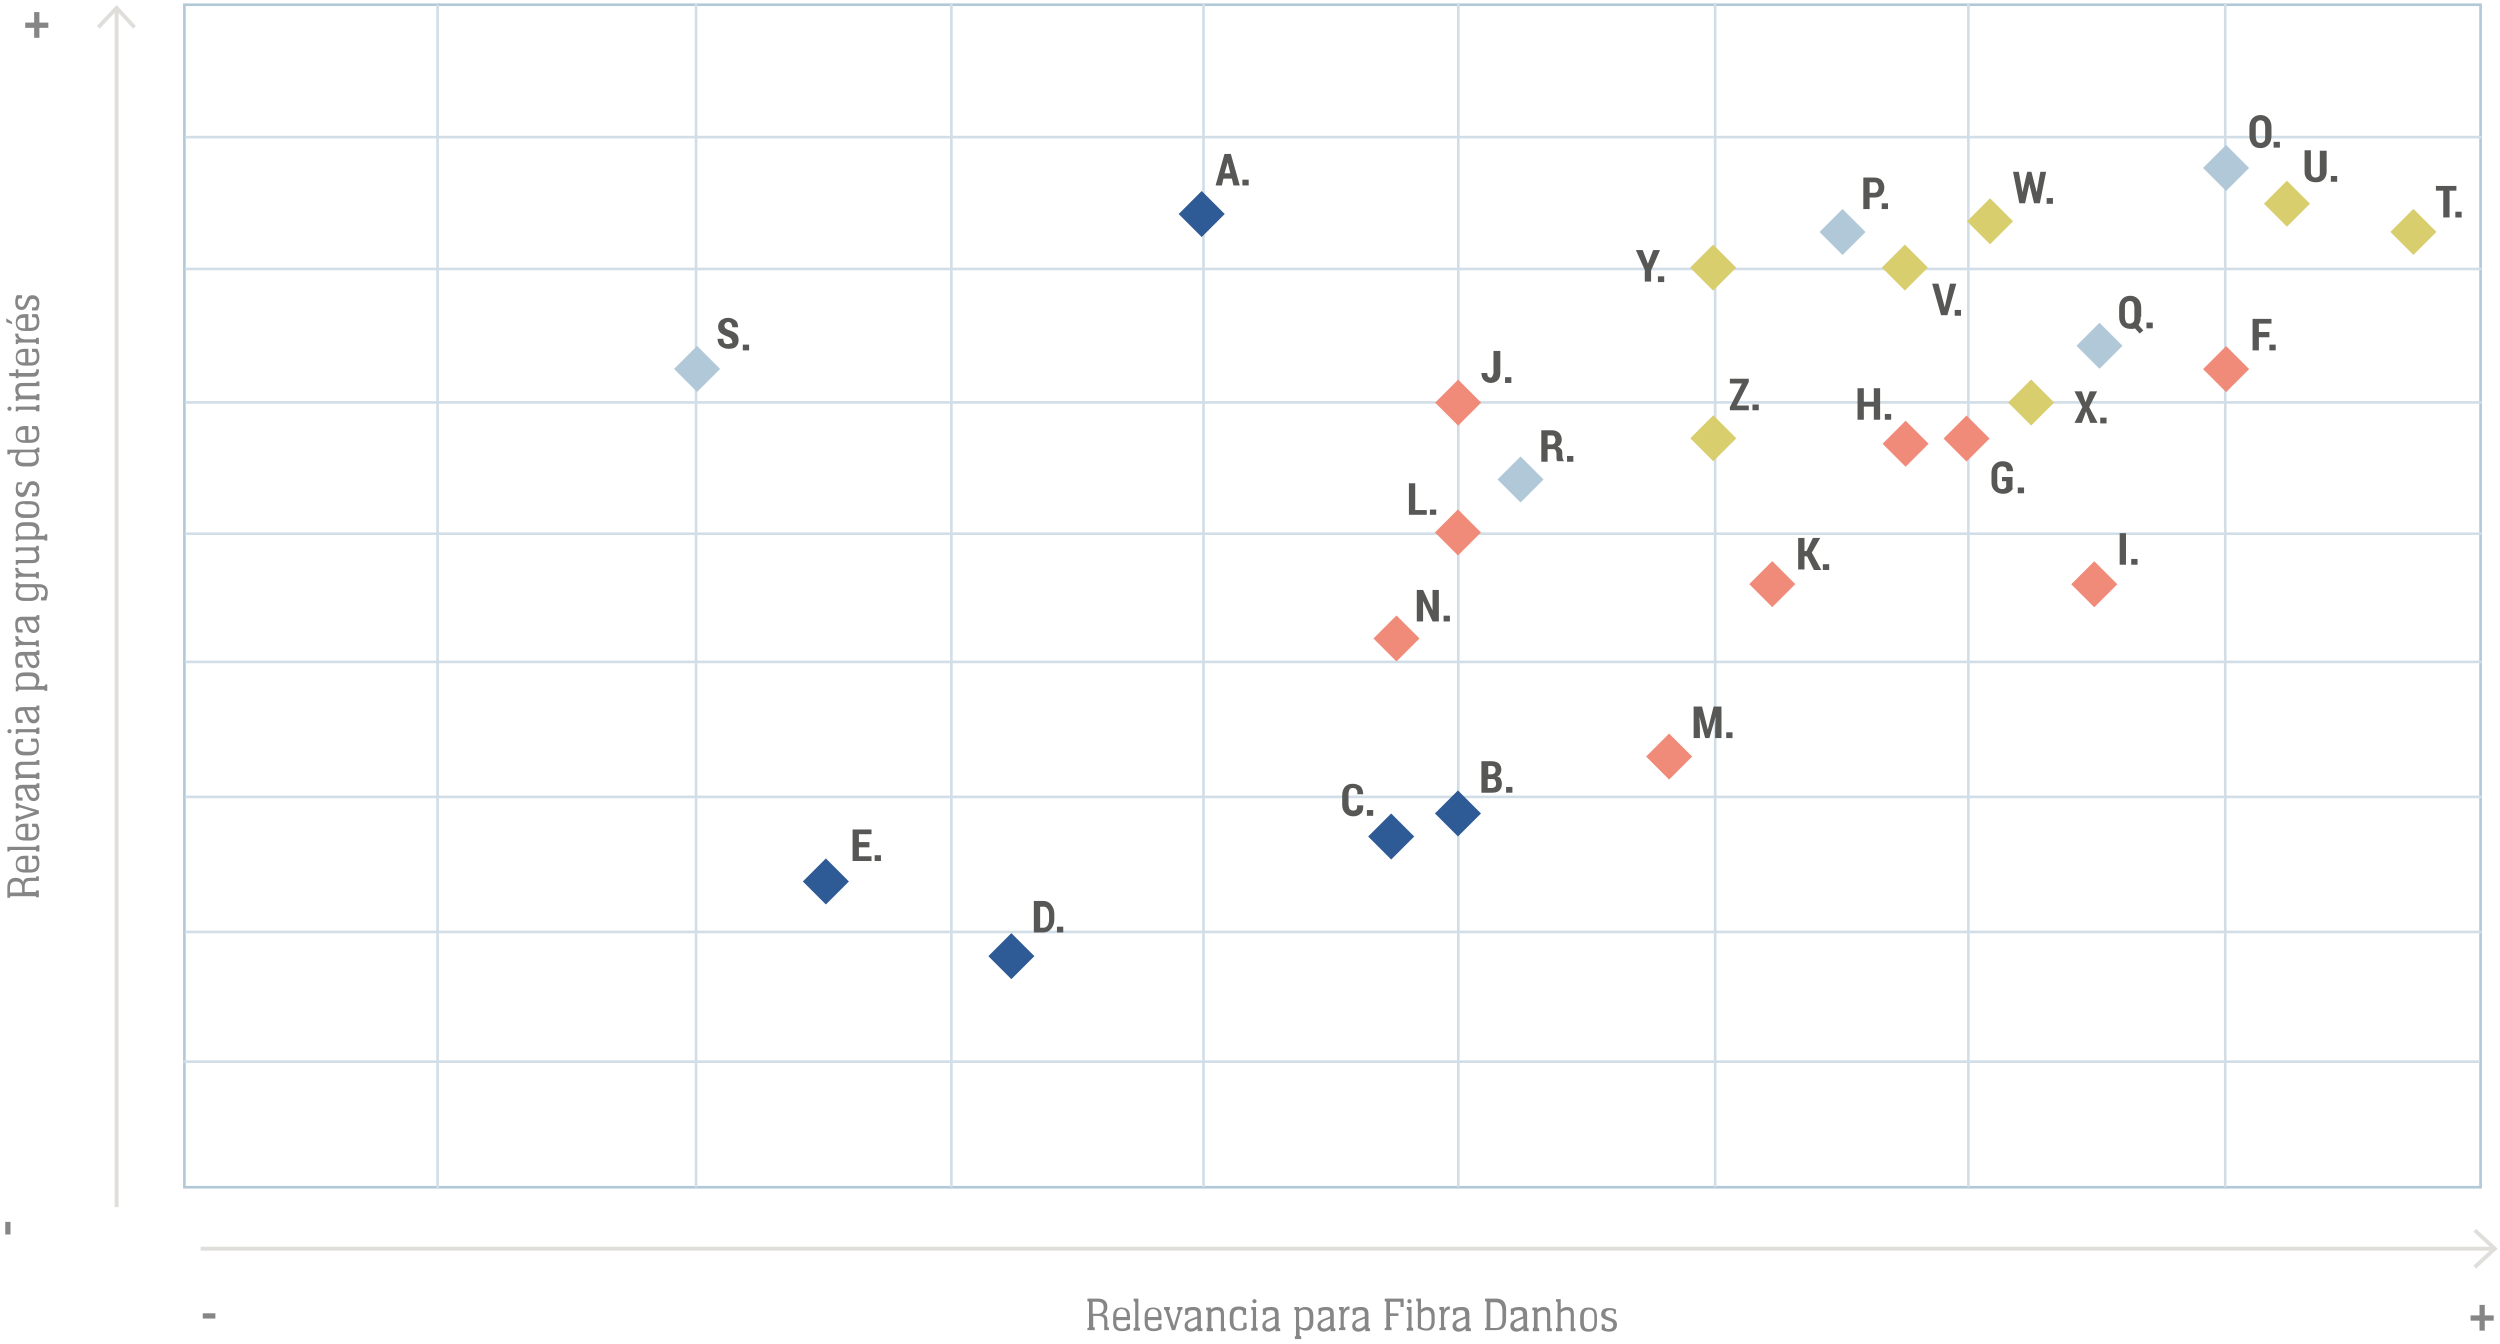 <?xml version="1.0" encoding="utf-8"?>
<!-- Generator: Adobe Illustrator 25.3.1, SVG Export Plug-In . SVG Version: 6.00 Build 0)  -->
<svg version="1.1" id="Capa_1" xmlns="http://www.w3.org/2000/svg" xmlns:xlink="http://www.w3.org/1999/xlink" x="0px" y="0px"
	 viewBox="0 0 475.9 255.8" style="enable-background:new 0 0 475.9 255.8;" xml:space="preserve">
<style type="text/css">
	.st0{fill:none;stroke:#B1C8D8;stroke-width:0.5;}
	.st1{fill:#868686;}
	.st2{fill:none;stroke:#E0DEDA;stroke-width:0.75;}
	.st3{fill:none;stroke:#D1DDE7;stroke-width:0.5;}
	.st4{fill:#2E5A96;}
	.st5{fill:#D8CE6E;}
	.st6{fill:#B1C8D8;}
	.st7{fill:#F08B7A;}
	.st8{fill:#575756;}
</style>
<g>
	<g>
		<defs>
			<rect id="SVGID_1_" x="184" y="0.9" width="288.2" height="225.1"/>
		</defs>
		<clipPath id="SVGID_2_">
			<use xlink:href="#SVGID_1_"  style="overflow:visible;"/>
		</clipPath>
	</g>
	<polygon class="st0" points="35.1,0.9 35.1,226 472.2,226 472.2,0.9 84.4,0.9 	"/>
	<g>
		<path class="st1" d="M6.9,170.9c0-0.3-0.1-0.3-0.4-0.3H2.3c-0.3,0-0.4,0-0.4,0.3H1.4v-2c0-1.1,0.5-1.8,1.6-1.8
			c0.6,0,1.3,0.3,1.4,0.9c0.1-0.7,0.5-0.9,1.3-0.9h0.8c0.4,0,0.4,0,0.4-0.3h0.5v0.9c-0.3,0-0.4,0-1.1,0H5.7c-0.6,0-1,0.2-1,1.1v1
			h1.8c0.3,0,0.4,0,0.4-0.3h0.5v1.3H6.9z M4.2,169.9V169c0-0.8-0.4-1.2-1.2-1.2c-0.8,0-1.1,0.4-1.1,1.3v0.8H4.2z"/>
		<path class="st1" d="M5.3,165.5h0.5c0.8,0,1.2-0.3,1.2-1.1c0-0.6-0.1-0.9-0.5-0.9H6.1v-0.6h1c0.2,0.4,0.4,0.8,0.4,1.5
			c0,1.3-0.7,1.7-1.7,1.7H4.7c-1.2,0-1.7-0.6-1.7-1.6c0-1.1,0.6-1.6,1.7-1.6h0.7V165.5z M4.8,163.5H4.5c-0.7,0-1.2,0.3-1.2,1
			c0,0.7,0.5,1,1.3,1h0.2V163.5z"/>
		<path class="st1" d="M6.9,162.1c0-0.3-0.1-0.3-0.4-0.3H2.2c-0.3,0-0.3,0-0.4,0.3H1.4v-0.9h5.2c0.3,0,0.3,0,0.4-0.3h0.5v1.2H6.9z"
			/>
		<path class="st1" d="M5.3,159.4h0.5c0.8,0,1.2-0.3,1.2-1.1c0-0.6-0.1-0.9-0.5-0.9H6.1v-0.6h1c0.2,0.4,0.4,0.8,0.4,1.5
			c0,1.3-0.7,1.7-1.7,1.7H4.7c-1.2,0-1.7-0.6-1.7-1.6c0-1.1,0.6-1.6,1.7-1.6h0.7V159.4z M4.8,157.4H4.5c-0.7,0-1.2,0.3-1.2,1
			c0,0.7,0.5,1,1.3,1h0.2V157.4z"/>
		<path class="st1" d="M7.4,154.9l-3.7,1.2c-0.2,0.1-0.2,0.1-0.3,0.3H3v-1.1h0.5c0,0.1,0.1,0.2,0.2,0.2c0,0,0.1,0,0.1,0l2.3-0.8
			c0.1,0,0.3-0.1,0.5-0.2c-0.1,0-0.4-0.1-0.5-0.1l-2.3-0.7c0,0-0.1,0-0.1,0c-0.1,0-0.2,0.1-0.2,0.2H3v-1h0.5c0,0.2,0.1,0.2,0.2,0.3
			l3.7,1.1V154.9z"/>
		<path class="st1" d="M3.2,152.3c-0.2-0.4-0.3-0.8-0.3-1.5c0-1,0.4-1.4,1.4-1.4h2.3c0.3,0,0.3,0,0.4-0.3h0.5v0.9H6.9
			c0.3,0.3,0.6,0.8,0.6,1.3c0,0.8-0.5,1.2-1.1,1.2c-0.8,0-1.1-0.6-1.4-1.4l-0.4-1H4.3c-0.6,0-0.9,0.1-0.9,0.8s0.1,0.9,0.4,0.9h0.5
			v0.6H3.2z M5.3,150.6c0.3,0.9,0.6,1.3,1.1,1.3c0.4,0,0.6-0.3,0.6-0.7c0-0.5-0.4-0.9-0.6-1.1H5.1L5.3,150.6z"/>
		<path class="st1" d="M6.9,148.4c0-0.3-0.1-0.3-0.4-0.3H3.8c-0.3,0-0.3,0-0.3,0.3H3v-0.9h0.4c-0.3-0.3-0.5-0.7-0.5-1.2
			c0-1.1,0.6-1.3,1.4-1.3h2.3c0.3,0,0.3,0,0.4-0.3h0.5v0.9c-0.3,0-0.6,0-1,0H4.4c-0.7,0-0.9,0.3-0.9,0.8c0,0.5,0.3,0.9,0.5,1h2.6
			c0.3,0,0.3,0,0.4-0.3h0.5v1.2H6.9z"/>
		<path class="st1" d="M4.4,140.7v0.6H3.8c-0.2,0-0.4,0.3-0.4,0.7c0,0.7,0.3,1.1,1.4,1.1h0.8c1.1,0,1.4-0.4,1.4-1.1
			c0-0.4-0.1-0.8-0.4-0.8H5.9v-0.6h1.1c0.3,0.4,0.4,0.8,0.4,1.4c0,1.4-0.7,1.8-1.9,1.8H4.7c-1,0-1.8-0.3-1.8-1.7
			c0-0.6,0.1-1,0.4-1.4H4.4z"/>
		<path class="st1" d="M2.2,139.2c0,0.2-0.2,0.4-0.4,0.4c-0.2,0-0.4-0.2-0.4-0.4c0-0.2,0.2-0.4,0.4-0.4C2,138.8,2.2,138.9,2.2,139.2
			z M6.9,139.7c0-0.3-0.1-0.3-0.4-0.3H3.8c-0.3,0-0.3,0-0.4,0.3H3v-0.9h3.6c0.3,0,0.3,0,0.4-0.3h0.5v1.2H6.9z"/>
		<path class="st1" d="M3.2,137.4C3,137,2.9,136.6,2.9,136c0-1,0.4-1.4,1.4-1.4h2.3c0.3,0,0.3,0,0.4-0.3h0.5v0.9H6.9
			c0.3,0.3,0.6,0.8,0.6,1.3c0,0.8-0.5,1.2-1.1,1.2c-0.8,0-1.1-0.6-1.4-1.4l-0.4-1H4.3c-0.6,0-0.9,0.1-0.9,0.8s0.1,0.9,0.4,0.9h0.5
			v0.6H3.2z M5.3,135.7c0.3,0.9,0.6,1.3,1.1,1.3c0.4,0,0.6-0.3,0.6-0.7c0-0.5-0.4-0.9-0.6-1.1H5.1L5.3,135.7z"/>
		<path class="st1" d="M8.5,131.6c0-0.3-0.1-0.3-0.4-0.3H3.8c-0.3,0-0.3,0-0.4,0.3H3v-0.9h0.4c-0.3-0.4-0.4-0.8-0.4-1.2
			c0-1.1,0.7-1.5,1.7-1.5h1.1c1,0,1.7,0.4,1.7,1.4c0,0.5-0.2,0.9-0.4,1.2h1.1c0.3,0,0.3,0,0.4-0.3H9v1.2H8.5z M6.5,130.7
			c0.3-0.2,0.4-0.6,0.4-1c0-0.8-0.6-1-1.4-1H4.8c-1.2,0-1.4,0.4-1.4,1c0,0.4,0.1,0.7,0.4,1H6.5z"/>
		<path class="st1" d="M3.2,127c-0.2-0.4-0.3-0.8-0.3-1.5c0-1,0.4-1.4,1.4-1.4h2.3c0.3,0,0.3,0,0.4-0.3h0.5v0.9H6.9
			c0.3,0.3,0.6,0.8,0.6,1.3c0,0.8-0.5,1.2-1.1,1.2c-0.8,0-1.1-0.6-1.4-1.4l-0.4-1H4.3c-0.6,0-0.9,0.1-0.9,0.8s0.1,0.9,0.4,0.9h0.5
			v0.6H3.2z M5.3,125.3c0.3,0.9,0.6,1.3,1.1,1.3c0.4,0,0.6-0.3,0.6-0.7c0-0.5-0.4-0.9-0.6-1.1H5.1L5.3,125.3z"/>
		<path class="st1" d="M6.9,123.1c0-0.3-0.1-0.3-0.4-0.3H3.8c-0.3,0-0.3,0-0.4,0.3H3v-0.9h0.6c-0.3-0.1-0.7-0.4-0.7-0.9
			c0-0.1,0-0.1,0-0.2h0.6c0,0.1,0,0.1,0,0.2c0,0.4,0.4,0.9,1.4,0.9h1.6c0.3,0,0.3,0,0.4-0.3h0.5v1.2H6.9z"/>
		<path class="st1" d="M3.2,120.3c-0.2-0.4-0.3-0.8-0.3-1.5c0-1,0.4-1.4,1.4-1.4h2.3c0.3,0,0.3,0,0.4-0.3h0.5v0.9H6.9
			c0.3,0.3,0.6,0.8,0.6,1.3c0,0.8-0.5,1.2-1.1,1.2c-0.8,0-1.1-0.6-1.4-1.4l-0.4-1H4.3c-0.6,0-0.9,0.1-0.9,0.8s0.1,0.9,0.4,0.9h0.5
			v0.6H3.2z M5.3,118.6c0.3,0.9,0.6,1.3,1.1,1.3c0.4,0,0.6-0.3,0.6-0.7c0-0.5-0.4-0.9-0.6-1.1H5.1L5.3,118.6z"/>
		<path class="st1" d="M3,110.9h0.5c0,0.3,0.1,0.3,0.3,0.3h3.6c1,0,1.7,0.4,1.7,1.6c0,0.6-0.2,1.1-0.3,1.5H7.8v-0.6h0.3
			c0.3,0,0.5-0.4,0.5-0.9c0-0.7-0.4-1-1.1-1H7c0.2,0.4,0.4,0.8,0.4,1.1c0,1.1-0.6,1.5-1.7,1.5h-1c-1.1,0-1.7-0.4-1.7-1.4
			c0-0.6,0.3-1,0.5-1.2H3V110.9z M3.5,112.9c0,0.8,0.6,0.9,1.4,0.9h0.8c0.9,0,1.2-0.4,1.2-1c0-0.4-0.1-0.7-0.4-1H4
			C3.7,112,3.5,112.4,3.5,112.9z"/>
		<path class="st1" d="M6.9,110.1c0-0.3-0.1-0.3-0.4-0.3H3.8c-0.3,0-0.3,0-0.4,0.3H3v-0.9h0.6c-0.3-0.1-0.7-0.4-0.7-0.9
			c0-0.1,0-0.1,0-0.2h0.6c0,0.1,0,0.1,0,0.2c0,0.4,0.4,0.9,1.4,0.9h1.6c0.3,0,0.3,0,0.4-0.3h0.5v1.2H6.9z"/>
		<path class="st1" d="M7.4,104.8H7c0.3,0.3,0.5,0.7,0.5,1.2c0,0.9-0.5,1.2-1.4,1.2H3.8c-0.3,0-0.3,0-0.4,0.3H3v-0.9
			c0.3,0,0.6,0,1,0H6c0.7,0,0.9-0.2,0.9-0.7c0-0.5-0.3-0.9-0.5-1.1H3.8c-0.3,0-0.3,0-0.4,0.3H3v-0.9h3.6c0.3,0,0.3,0,0.3-0.3h0.5
			V104.8z"/>
		<path class="st1" d="M8.5,103c0-0.3-0.1-0.3-0.4-0.3H3.8c-0.3,0-0.3,0-0.4,0.3H3v-0.9h0.4c-0.3-0.4-0.4-0.8-0.4-1.2
			c0-1.1,0.7-1.5,1.7-1.5h1.1c1,0,1.7,0.4,1.7,1.4c0,0.5-0.2,0.9-0.4,1.2h1.1c0.3,0,0.3,0,0.4-0.3H9v1.2H8.5z M6.5,102.1
			c0.3-0.2,0.4-0.6,0.4-1c0-0.8-0.6-1-1.4-1H4.8c-1.2,0-1.4,0.4-1.4,1c0,0.4,0.1,0.7,0.4,1H6.5z"/>
		<path class="st1" d="M4.7,98.6c-1,0-1.8-0.3-1.8-1.6c0-1.3,0.7-1.6,1.9-1.6h0.8c1.1,0,1.9,0.3,1.9,1.6c0,1.3-0.7,1.6-1.9,1.6H4.7z
			 M4.7,95.9c-0.9,0-1.3,0.3-1.3,1c0,0.6,0.3,1,1.4,1h0.9C6.7,98,7,97.6,7,97c0-0.7-0.4-1-1.4-1H4.7z"/>
		<path class="st1" d="M4.2,91.6v0.6H3.7c-0.2,0-0.3,0.3-0.3,0.7c0,0.6,0.3,0.9,0.7,0.9c0.4,0,0.5-0.2,0.8-1
			c0.3-0.9,0.6-1.2,1.3-1.2c0.8,0,1.3,0.5,1.3,1.5c0,0.5-0.1,1-0.4,1.4h-1v-0.6h0.5c0.3,0,0.4-0.4,0.4-0.7c0-0.6-0.3-0.9-0.8-0.9
			c-0.4,0-0.6,0.2-0.8,0.9c-0.3,0.9-0.5,1.4-1.2,1.4c-0.8,0-1.2-0.5-1.2-1.5c0-0.5,0.1-1,0.3-1.3H4.2z"/>
		<path class="st1" d="M6.6,85.5c0.3,0,0.3,0,0.4-0.3h0.5v0.9H7c0.3,0.4,0.4,0.8,0.4,1.2c0,1.1-0.7,1.5-1.7,1.5H4.6
			c-1.1,0-1.7-0.4-1.7-1.4c0-0.6,0.2-1,0.4-1.2H2.2c-0.3,0-0.3,0-0.3,0.3H1.4v-0.9H6.6z M3.4,87.2c0,0.8,0.6,0.9,1.4,0.9h0.7
			c1.2,0,1.4-0.4,1.4-1c0-0.4-0.1-0.7-0.4-1H3.9C3.6,86.4,3.4,86.8,3.4,87.2z"/>
		<path class="st1" d="M5.3,83.7h0.5c0.8,0,1.2-0.3,1.2-1.1c0-0.6-0.1-0.9-0.5-0.9H6.1v-0.6h1c0.2,0.4,0.4,0.8,0.4,1.5
			c0,1.3-0.7,1.7-1.7,1.7H4.7c-1.2,0-1.7-0.6-1.7-1.6c0-1.1,0.6-1.6,1.7-1.6h0.7V83.7z M4.8,81.8H4.5c-0.7,0-1.2,0.3-1.2,1
			c0,0.7,0.5,1,1.3,1h0.2V81.8z"/>
		<path class="st1" d="M2.2,77.8c0,0.2-0.2,0.4-0.4,0.4c-0.2,0-0.4-0.2-0.4-0.4c0-0.2,0.2-0.4,0.4-0.4C2,77.4,2.2,77.5,2.2,77.8z
			 M6.9,78.3c0-0.3-0.1-0.3-0.4-0.3H3.8c-0.3,0-0.3,0-0.4,0.3H3v-0.9h3.6c0.3,0,0.3,0,0.4-0.3h0.5v1.2H6.9z"/>
		<path class="st1" d="M6.9,76.3c0-0.3-0.1-0.3-0.4-0.3H3.8c-0.3,0-0.3,0-0.3,0.3H3v-0.9h0.4c-0.3-0.3-0.5-0.7-0.5-1.2
			c0-1.1,0.6-1.3,1.4-1.3h2.3c0.3,0,0.3,0,0.4-0.3h0.5v0.9c-0.3,0-0.6,0-1,0H4.4c-0.7,0-0.9,0.3-0.9,0.8c0,0.5,0.3,0.9,0.5,1h2.6
			c0.3,0,0.3,0,0.4-0.3h0.5v1.2H6.9z"/>
		<path class="st1" d="M3,71v-0.7h0.5V71h2.8c0.4,0,0.6-0.2,0.6-0.6v-0.1h0.5c0,0.1,0,0.3,0,0.3c0,0.7-0.4,1.1-1,1.1H3.5V72H3v-0.4
			H1.8L1.7,71H3z"/>
		<path class="st1" d="M5.3,69h0.5C6.6,69,7,68.7,7,67.9C7,67.3,6.9,67,6.5,67H6.1v-0.6h1c0.2,0.4,0.4,0.8,0.4,1.5
			c0,1.3-0.7,1.7-1.7,1.7H4.7c-1.2,0-1.7-0.6-1.7-1.6c0-1.1,0.6-1.6,1.7-1.6h0.7V69z M4.8,67H4.5c-0.7,0-1.2,0.3-1.2,1
			c0,0.7,0.5,1,1.3,1h0.2V67z"/>
		<path class="st1" d="M6.9,65.5c0-0.3-0.1-0.3-0.4-0.3H3.8c-0.3,0-0.3,0-0.4,0.3H3v-0.9h0.6c-0.3-0.1-0.7-0.4-0.7-0.9
			c0-0.1,0-0.1,0-0.2h0.6c0,0.1,0,0.1,0,0.2c0,0.4,0.4,0.9,1.4,0.9h1.6c0.3,0,0.3,0,0.4-0.3h0.5v1.2H6.9z"/>
		<path class="st1" d="M2.3,61.3v0.4l-1.1-0.4v-0.7L2.3,61.3z M5.3,62.4h0.5c0.8,0,1.2-0.3,1.2-1.1c0-0.6-0.1-0.9-0.5-0.9H6.1v-0.6
			h1c0.2,0.4,0.4,0.8,0.4,1.5c0,1.3-0.7,1.7-1.7,1.7H4.7c-1.2,0-1.7-0.6-1.7-1.6c0-1.1,0.6-1.6,1.7-1.6h0.7V62.4z M4.8,60.5H4.5
			c-0.7,0-1.2,0.3-1.2,1c0,0.7,0.5,1,1.3,1h0.2V60.5z"/>
		<path class="st1" d="M4.2,56.2v0.6H3.7c-0.2,0-0.3,0.3-0.3,0.7c0,0.6,0.3,0.9,0.7,0.9c0.4,0,0.5-0.2,0.8-1
			c0.3-0.9,0.6-1.2,1.3-1.2c0.8,0,1.3,0.5,1.3,1.5c0,0.5-0.1,1-0.4,1.4h-1v-0.6h0.5c0.3,0,0.4-0.4,0.4-0.7c0-0.6-0.3-0.9-0.8-0.9
			c-0.4,0-0.6,0.2-0.8,0.9C5.1,58.5,4.8,59,4.1,59c-0.8,0-1.2-0.5-1.2-1.5c0-0.5,0.1-1,0.3-1.3H4.2z"/>
	</g>
	<g>
		<path class="st1" d="M207,252.8c0.3,0,0.3-0.1,0.3-0.4v-4.3c0-0.3,0-0.4-0.3-0.4v-0.5h2c1.1,0,1.8,0.5,1.8,1.6
			c0,0.6-0.3,1.3-0.9,1.4c0.7,0.1,0.9,0.5,0.9,1.3v0.8c0,0.4,0,0.4,0.3,0.4v0.5h-0.9c0-0.3,0-0.4,0-1.1v-0.6c0-0.6-0.2-1-1.1-1h-1
			v1.8c0,0.3,0,0.4,0.3,0.4v0.5H207V252.8z M208,250.1h0.9c0.8,0,1.2-0.4,1.2-1.2c0-0.8-0.4-1.1-1.3-1.1H208V250.1z"/>
		<path class="st1" d="M212.5,251.2v0.5c0,0.8,0.3,1.2,1.1,1.2c0.6,0,0.9-0.1,0.9-0.5V252h0.6v1c-0.4,0.2-0.8,0.4-1.5,0.4
			c-1.3,0-1.7-0.7-1.7-1.7v-1.1c0-1.2,0.6-1.7,1.6-1.7c1.1,0,1.6,0.6,1.6,1.7v0.7H212.5z M214.5,250.7v-0.3c0-0.7-0.3-1.2-1-1.2
			c-0.7,0-1,0.5-1,1.3v0.2H214.5z"/>
		<path class="st1" d="M215.8,252.8c0.3,0,0.3-0.1,0.3-0.4v-4.3c0-0.3,0-0.3-0.3-0.4v-0.5h0.9v5.2c0,0.3,0,0.3,0.3,0.4v0.5h-1.2
			V252.8z"/>
		<path class="st1" d="M218.5,251.2v0.5c0,0.8,0.3,1.2,1.1,1.2c0.6,0,0.9-0.1,0.9-0.5V252h0.6v1c-0.4,0.2-0.8,0.4-1.5,0.4
			c-1.3,0-1.7-0.7-1.7-1.7v-1.1c0-1.2,0.6-1.7,1.6-1.7c1.1,0,1.6,0.6,1.6,1.7v0.7H218.5z M220.5,250.7v-0.3c0-0.7-0.3-1.2-1-1.2
			c-0.7,0-1,0.5-1,1.3v0.2H220.5z"/>
		<path class="st1" d="M223.1,253.3l-1.2-3.7c-0.1-0.2-0.1-0.2-0.3-0.3v-0.5h1.1v0.5c-0.1,0-0.2,0.1-0.2,0.2c0,0,0,0.1,0,0.1
			l0.8,2.3c0,0.1,0.1,0.3,0.2,0.5c0-0.1,0.1-0.4,0.1-0.5l0.7-2.3c0,0,0-0.1,0-0.1c0-0.1-0.1-0.2-0.2-0.2v-0.5h1v0.5
			c-0.2,0-0.2,0.1-0.3,0.2l-1.1,3.7H223.1z"/>
		<path class="st1" d="M225.7,249.1c0.4-0.2,0.8-0.3,1.5-0.3c1,0,1.4,0.4,1.4,1.4v2.3c0,0.3,0,0.3,0.3,0.4v0.5h-0.9v-0.5
			c-0.3,0.3-0.8,0.6-1.3,0.6c-0.8,0-1.2-0.5-1.2-1.1c0-0.8,0.6-1.1,1.4-1.4l1-0.4v-0.3c0-0.6-0.1-0.9-0.8-0.9
			c-0.6,0-0.9,0.1-0.9,0.4v0.5h-0.6V249.1z M227.4,251.2c-0.9,0.3-1.3,0.6-1.3,1.1c0,0.4,0.3,0.6,0.7,0.6c0.5,0,0.9-0.4,1.1-0.6V251
			L227.4,251.2z"/>
		<path class="st1" d="M229.6,252.8c0.3,0,0.3-0.1,0.3-0.4v-2.7c0-0.3,0-0.3-0.3-0.3v-0.5h0.9v0.4c0.3-0.3,0.7-0.5,1.2-0.5
			c1.1,0,1.3,0.6,1.3,1.4v2.3c0,0.3,0,0.3,0.3,0.4v0.5h-0.9c0-0.3,0-0.6,0-1v-2.1c0-0.7-0.3-0.9-0.8-0.9c-0.5,0-0.9,0.3-1,0.5v2.6
			c0,0.3,0,0.3,0.3,0.4v0.5h-1.2V252.8z"/>
		<path class="st1" d="M237.2,250.3h-0.6v-0.6c0-0.2-0.3-0.4-0.7-0.4c-0.7,0-1.1,0.3-1.1,1.4v0.8c0,1.1,0.4,1.4,1.1,1.4
			c0.4,0,0.8-0.1,0.8-0.4v-0.7h0.6v1.1c-0.4,0.3-0.8,0.4-1.4,0.4c-1.4,0-1.8-0.7-1.8-1.9v-0.9c0-1,0.3-1.8,1.7-1.8
			c0.6,0,1,0.1,1.4,0.4V250.3z"/>
		<path class="st1" d="M238.2,252.8c0.3,0,0.3-0.1,0.3-0.4v-2.7c0-0.3,0-0.3-0.3-0.4v-0.5h0.9v3.6c0,0.3,0,0.3,0.3,0.4v0.5h-1.2
			V252.8z M238.8,248.1c-0.2,0-0.4-0.2-0.4-0.4c0-0.2,0.2-0.4,0.4-0.4s0.4,0.2,0.4,0.4C239.2,247.9,239,248.1,238.8,248.1z"/>
		<path class="st1" d="M240.5,249.1c0.4-0.2,0.8-0.3,1.5-0.3c1,0,1.4,0.4,1.4,1.4v2.3c0,0.3,0,0.3,0.3,0.4v0.5h-0.9v-0.5
			c-0.3,0.3-0.8,0.6-1.3,0.6c-0.8,0-1.2-0.5-1.2-1.1c0-0.8,0.6-1.1,1.4-1.4l1-0.4v-0.3c0-0.6-0.1-0.9-0.8-0.9
			c-0.6,0-0.9,0.1-0.9,0.4v0.5h-0.6V249.1z M242.2,251.2c-0.9,0.3-1.3,0.6-1.3,1.1c0,0.4,0.3,0.6,0.7,0.6c0.5,0,0.9-0.4,1.1-0.6V251
			L242.2,251.2z"/>
		<path class="st1" d="M246.4,254.4c0.3,0,0.3-0.1,0.3-0.4v-4.3c0-0.3,0-0.3-0.3-0.4v-0.5h0.9v0.4c0.4-0.3,0.8-0.4,1.2-0.4
			c1.1,0,1.5,0.7,1.5,1.7v1.1c0,1-0.4,1.7-1.4,1.7c-0.5,0-0.9-0.2-1.2-0.4v1.1c0,0.3,0,0.3,0.3,0.4v0.5h-1.2V254.4z M247.3,252.4
			c0.2,0.3,0.6,0.4,1,0.4c0.8,0,1-0.6,1-1.4v-0.7c0-1.2-0.4-1.4-1-1.4c-0.4,0-0.7,0.1-1,0.4V252.4z"/>
		<path class="st1" d="M251,249.1c0.4-0.2,0.8-0.3,1.5-0.3c1,0,1.4,0.4,1.4,1.4v2.3c0,0.3,0,0.3,0.3,0.4v0.5h-0.9v-0.5
			c-0.3,0.3-0.8,0.6-1.3,0.6c-0.8,0-1.2-0.5-1.2-1.1c0-0.8,0.6-1.1,1.4-1.4l1-0.4v-0.3c0-0.6-0.1-0.9-0.8-0.9
			c-0.6,0-0.9,0.1-0.9,0.4v0.5H251V249.1z M252.7,251.2c-0.9,0.3-1.3,0.6-1.3,1.1c0,0.4,0.3,0.6,0.7,0.6c0.5,0,0.9-0.4,1.1-0.6V251
			L252.7,251.2z"/>
		<path class="st1" d="M254.9,252.8c0.3,0,0.3-0.1,0.3-0.4v-2.7c0-0.3,0-0.3-0.3-0.4v-0.5h0.9v0.6c0.1-0.3,0.4-0.7,0.9-0.7
			c0.1,0,0.1,0,0.2,0v0.6c-0.1,0-0.1,0-0.2,0c-0.4,0-0.9,0.4-0.9,1.4v1.6c0,0.3,0,0.3,0.3,0.4v0.5h-1.2V252.8z"/>
		<path class="st1" d="M257.6,249.1c0.4-0.2,0.8-0.3,1.5-0.3c1,0,1.4,0.4,1.4,1.4v2.3c0,0.3,0,0.3,0.3,0.4v0.5h-0.9v-0.5
			c-0.3,0.3-0.8,0.6-1.3,0.6c-0.8,0-1.2-0.5-1.2-1.1c0-0.8,0.6-1.1,1.4-1.4l1-0.4v-0.3c0-0.6-0.1-0.9-0.8-0.9
			c-0.6,0-0.9,0.1-0.9,0.4v0.5h-0.6V249.1z M259.3,251.2c-0.9,0.3-1.3,0.6-1.3,1.1c0,0.4,0.3,0.6,0.7,0.6c0.5,0,0.9-0.4,1.1-0.6V251
			L259.3,251.2z"/>
		<path class="st1" d="M263.6,252.8c0.3,0,0.3-0.1,0.3-0.4v-4.3c0-0.3,0-0.4-0.3-0.4v-0.5h3.6v1.6h-0.6v-0.7c0-0.3,0-0.3-0.4-0.3
			h-1.6v2.2h1.6v0.5h-1.6v1.9c0,0.3,0,0.3,0.3,0.3v0.5h-1.3V252.8z"/>
		<path class="st1" d="M267.8,252.8c0.3,0,0.3-0.1,0.3-0.4v-2.7c0-0.3,0-0.3-0.3-0.4v-0.5h0.9v3.6c0,0.3,0,0.3,0.3,0.4v0.5h-1.2
			V252.8z M268.3,248.1c-0.2,0-0.4-0.2-0.4-0.4c0-0.2,0.2-0.4,0.4-0.4s0.4,0.2,0.4,0.4C268.7,247.9,268.6,248.1,268.3,248.1z"/>
		<path class="st1" d="M270.5,249.3c0.2-0.2,0.6-0.5,1.2-0.5c1,0,1.4,0.7,1.4,1.6v1.2c0,0.9-0.4,1.7-1.5,1.7c-0.7,0-1.2-0.2-1.7-0.5
			v-4.8c0-0.3,0-0.3-0.3-0.3v-0.5h0.9V249.3z M271.5,252.9c0.6,0,1-0.4,1-1.4v-0.8c0-0.8-0.3-1.3-0.9-1.3c-0.4,0-0.8,0.3-1.1,0.5
			v2.7C270.8,252.8,271.2,252.9,271.5,252.9z"/>
		<path class="st1" d="M274,252.8c0.3,0,0.3-0.1,0.3-0.4v-2.7c0-0.3,0-0.3-0.3-0.4v-0.5h0.9v0.6c0.1-0.3,0.4-0.7,0.9-0.7
			c0.1,0,0.1,0,0.2,0v0.6c-0.1,0-0.1,0-0.2,0c-0.4,0-0.9,0.4-0.9,1.4v1.6c0,0.3,0,0.3,0.3,0.4v0.5H274V252.8z"/>
		<path class="st1" d="M276.8,249.1c0.4-0.2,0.8-0.3,1.5-0.3c1,0,1.4,0.4,1.4,1.4v2.3c0,0.3,0,0.3,0.3,0.4v0.5H279v-0.5
			c-0.3,0.3-0.8,0.6-1.3,0.6c-0.8,0-1.2-0.5-1.2-1.1c0-0.8,0.6-1.1,1.4-1.4l1-0.4v-0.3c0-0.6-0.1-0.9-0.8-0.9
			c-0.6,0-0.9,0.1-0.9,0.4v0.5h-0.6V249.1z M278.5,251.2c-0.9,0.3-1.3,0.6-1.3,1.1c0,0.4,0.3,0.6,0.7,0.6c0.5,0,0.9-0.4,1.1-0.6V251
			L278.5,251.2z"/>
		<path class="st1" d="M282.7,252.8c0.3,0,0.3-0.1,0.3-0.4v-4.3c0-0.3,0-0.4-0.3-0.4v-0.5h2.1c1.2,0,1.9,0.6,1.9,2.1v1.8
			c0,1.4-0.6,2.1-1.9,2.1h-2.1V252.8z M284.7,252.8c1,0,1.3-0.6,1.3-1.6v-1.7c0-1-0.4-1.6-1.3-1.6h-1v4.9H284.7z"/>
		<path class="st1" d="M287.8,249.1c0.4-0.2,0.8-0.3,1.5-0.3c1,0,1.4,0.4,1.4,1.4v2.3c0,0.3,0,0.3,0.3,0.4v0.5H290v-0.5
			c-0.3,0.3-0.8,0.6-1.3,0.6c-0.8,0-1.2-0.5-1.2-1.1c0-0.8,0.6-1.1,1.4-1.4l1-0.4v-0.3c0-0.6-0.1-0.9-0.8-0.9
			c-0.6,0-0.9,0.1-0.9,0.4v0.5h-0.6V249.1z M289.5,251.2c-0.9,0.3-1.3,0.6-1.3,1.1c0,0.4,0.3,0.6,0.7,0.6c0.5,0,0.9-0.4,1.1-0.6V251
			L289.5,251.2z"/>
		<path class="st1" d="M291.7,252.8c0.3,0,0.3-0.1,0.3-0.4v-2.7c0-0.3,0-0.3-0.3-0.3v-0.5h0.9v0.4c0.3-0.3,0.7-0.5,1.2-0.5
			c1.1,0,1.3,0.6,1.3,1.4v2.3c0,0.3,0,0.3,0.3,0.4v0.5h-0.9c0-0.3,0-0.6,0-1v-2.1c0-0.7-0.3-0.9-0.8-0.9c-0.5,0-0.9,0.3-1,0.5v2.6
			c0,0.3,0,0.3,0.3,0.4v0.5h-1.2V252.8z"/>
		<path class="st1" d="M296.2,252.8c0.3,0,0.3-0.1,0.3-0.4v-4.3c0-0.3,0-0.3-0.3-0.3v-0.5h0.9v2c0.3-0.3,0.7-0.5,1.2-0.5
			c1.1,0,1.3,0.6,1.3,1.4v2.3c0,0.3,0,0.3,0.3,0.4v0.5h-0.9c0-0.3,0-0.6,0-1v-2.1c0-0.7-0.3-0.9-0.8-0.9c-0.5,0-0.9,0.3-1.1,0.5v2.6
			c0,0.3,0,0.3,0.3,0.4v0.5h-1.2V252.8z"/>
		<path class="st1" d="M300.8,250.7c0-1,0.3-1.8,1.6-1.8c1.3,0,1.6,0.7,1.6,1.9v0.8c0,1.1-0.3,1.9-1.6,1.9c-1.3,0-1.6-0.7-1.6-1.9
			V250.7z M303.5,250.6c0-0.9-0.3-1.3-1-1.3c-0.6,0-1,0.3-1,1.4v0.9c0,1.1,0.3,1.4,1,1.4c0.7,0,1-0.4,1-1.4V250.6z"/>
		<path class="st1" d="M307.8,250.1h-0.6v-0.4c0-0.2-0.3-0.3-0.7-0.3c-0.6,0-0.9,0.3-0.9,0.7c0,0.4,0.2,0.5,1,0.8
			c0.9,0.3,1.2,0.6,1.2,1.3c0,0.8-0.5,1.3-1.5,1.3c-0.5,0-1-0.1-1.4-0.4v-1h0.6v0.5c0,0.3,0.4,0.4,0.7,0.4c0.6,0,0.9-0.3,0.9-0.8
			c0-0.4-0.2-0.6-0.9-0.8c-0.9-0.3-1.4-0.5-1.4-1.2c0-0.8,0.5-1.2,1.5-1.2c0.5,0,1,0.1,1.3,0.3V250.1z"/>
	</g>
	<line class="st2" x1="22.2" y1="229.8" x2="22.2" y2="1.5"/>
	<polyline class="st2" points="18.7,5.2 22.2,1.5 25.6,5.2 	"/>
	<line class="st2" x1="38.2" y1="237.7" x2="474.9" y2="237.7"/>
	<polyline class="st2" points="471.1,234.2 474.9,237.7 471.1,241.2 	"/>
	<g>
		<path class="st1" d="M38.6,251v-1H41v1H38.6z"/>
	</g>
	<g>
		<path class="st1" d="M2,235H1v-2.4h1V235z"/>
	</g>
	<g>
		<path class="st1" d="M473,251.4v1.9h-1v-1.9h-1.7v-1h1.7v-2h1v2h1.7v1H473z"/>
	</g>
	<g>
		<path class="st1" d="M7.5,5.3v1.9h-1V5.3H4.8v-1h1.7v-2h1v2h1.7v1H7.5z"/>
	</g>
	<line class="st3" x1="83.3" y1="226.3" x2="83.3" y2="0.9"/>
	<line class="st3" x1="132.5" y1="226" x2="132.5" y2="0.7"/>
	<line class="st3" x1="181.1" y1="226" x2="181.1" y2="0.7"/>
	<line class="st3" x1="229.1" y1="226" x2="229.1" y2="0.7"/>
	<line class="st3" x1="277.6" y1="226" x2="277.6" y2="0.7"/>
	<line class="st3" x1="326.5" y1="226" x2="326.5" y2="0.7"/>
	<line class="st3" x1="374.7" y1="226" x2="374.7" y2="0.7"/>
	<line class="st3" x1="423.6" y1="226" x2="423.6" y2="0.7"/>
	<line class="st3" x1="35.2" y1="26.1" x2="472.4" y2="26.1"/>
	<line class="st3" x1="35.2" y1="51.2" x2="472.4" y2="51.2"/>
	<line class="st3" x1="35.2" y1="76.6" x2="472.4" y2="76.6"/>
	<line class="st3" x1="35.2" y1="101.6" x2="472.4" y2="101.6"/>
	<line class="st3" x1="35.2" y1="126" x2="472.4" y2="126"/>
	<line class="st3" x1="35.2" y1="151.7" x2="472.4" y2="151.7"/>
	<line class="st3" x1="35.2" y1="177.4" x2="472.4" y2="177.4"/>
	<line class="st3" x1="34.9" y1="202.1" x2="472.1" y2="202.1"/>
	
		<rect x="225.7" y="37.6" transform="matrix(0.707 -0.707 0.707 0.707 38.219 173.726)" class="st4" width="6.2" height="6.2"/>
	
		<rect x="456.4" y="41" transform="matrix(0.707 -0.707 0.707 0.707 103.369 337.832)" class="st5" width="6.2" height="6.2"/>
	
		<rect x="432.3" y="35.6" transform="matrix(0.707 -0.707 0.707 0.707 100.151 319.244)" class="st5" width="6.2" height="6.2"/>
	
		<rect x="420.7" y="28.8" transform="matrix(0.707 -0.707 0.707 0.707 101.575 309.045)" class="st6" width="6.2" height="6.2"/>
	
		<rect x="420.7" y="67.1" transform="matrix(0.707 -0.707 0.707 0.707 74.505 320.258)" class="st7" width="6.2" height="6.2"/>
	
		<rect x="371.3" y="80.3" transform="matrix(0.707 -0.707 0.707 0.707 50.688 289.217)" class="st7" width="6.2" height="6.2"/>
	
		<rect x="359.7" y="81.3" transform="matrix(0.707 -0.707 0.707 0.707 46.579 281.298)" class="st7" width="6.2" height="6.2"/>
	
		<rect x="395.6" y="108.1" transform="matrix(0.707 -0.707 0.707 0.707 38.166 314.48)" class="st7" width="6.2" height="6.2"/>
	
		<rect x="334.3" y="108.1" transform="matrix(0.707 -0.707 0.707 0.707 20.206 271.12)" class="st7" width="6.2" height="6.2"/>
	
		<rect x="274.5" y="73.5" transform="matrix(0.707 -0.707 0.707 0.707 27.151 218.754)" class="st7" width="6.2" height="6.2"/>
	
		<rect x="274.5" y="98.2" transform="matrix(0.707 -0.707 0.707 0.707 9.652 226.002)" class="st7" width="6.2" height="6.2"/>
	
		<rect x="262.8" y="118.4" transform="matrix(0.707 -0.707 0.707 0.707 -8.059 223.631)" class="st7" width="6.2" height="6.2"/>
	
		<rect x="314.7" y="140.9" transform="matrix(0.707 -0.707 0.707 0.707 -8.758 266.895)" class="st7" width="6.2" height="6.2"/>
	
		<rect x="396.6" y="62.7" transform="matrix(0.707 -0.707 0.707 0.707 70.551 301.894)" class="st6" width="6.2" height="6.2"/>
	
		<rect x="129.6" y="67.1" transform="matrix(0.707 -0.707 0.707 0.707 -10.756 114.418)" class="st6" width="6.2" height="6.2"/>
	
		<rect x="286.4" y="88.1" transform="matrix(0.707 -0.707 0.707 0.707 20.291 231.471)" class="st6" width="6.2" height="6.2"/>
	<rect x="347.7" y="41" transform="matrix(0.707 -0.707 0.707 0.707 71.545 261.002)" class="st6" width="6.2" height="6.2"/>
	
		<rect x="359.6" y="47.8" transform="matrix(0.707 -0.707 0.707 0.707 70.192 271.374)" class="st5" width="6.2" height="6.2"/>
	<rect x="375.8" y="39" transform="matrix(0.707 -0.707 0.707 0.707 81.172 280.243)" class="st5" width="6.2" height="6.2"/>
	
		<rect x="383.6" y="73.5" transform="matrix(0.707 -0.707 0.707 0.707 59.092 295.867)" class="st5" width="6.2" height="6.2"/>
	
		<rect x="323.1" y="47.8" transform="matrix(0.707 -0.707 0.707 0.707 59.509 245.584)" class="st5" width="6.2" height="6.2"/>
	
		<rect x="323.1" y="80.3" transform="matrix(0.707 -0.707 0.707 0.707 36.553 255.093)" class="st5" width="6.2" height="6.2"/>
	
		<rect x="274.5" y="151.7" transform="matrix(0.707 -0.707 0.707 0.707 -28.171 241.668)" class="st4" width="6.2" height="6.2"/>
	
		<rect x="261.8" y="156.1" transform="matrix(0.707 -0.707 0.707 0.707 -35.013 233.968)" class="st4" width="6.2" height="6.2"/>
	
		<rect x="189.5" y="178.9" transform="matrix(0.707 -0.707 0.707 0.707 -72.32 189.506)" class="st4" width="6.2" height="6.2"/>
	
		<rect x="154.2" y="164.7" transform="matrix(0.707 -0.707 0.707 0.707 -72.632 160.374)" class="st4" width="6.2" height="6.2"/>
	<g>
		<path class="st8" d="M234.5,34h-1.6l-0.3,1.3h-1.2l1.7-6h1.2l1.7,6h-1.2L234.5,34z M233.1,33h1.1l-0.5-2.1h0L233.1,33z"/>
		<path class="st8" d="M237.7,35.3h-1.2v-1.1h1.2V35.3z"/>
	</g>
	<g>
		<path class="st8" d="M139.4,65.1c0-0.2-0.1-0.4-0.2-0.6c-0.1-0.1-0.3-0.3-0.6-0.4c-0.6-0.2-1.1-0.5-1.4-0.7
			c-0.3-0.3-0.5-0.7-0.5-1.2c0-0.5,0.2-0.9,0.5-1.2c0.4-0.3,0.8-0.5,1.4-0.5c0.6,0,1,0.2,1.4,0.5c0.4,0.3,0.5,0.8,0.5,1.3l0,0h-1.1
			c0-0.3-0.1-0.5-0.2-0.7c-0.1-0.2-0.3-0.3-0.6-0.3c-0.2,0-0.4,0.1-0.5,0.2s-0.2,0.3-0.2,0.5c0,0.2,0.1,0.4,0.2,0.5
			c0.1,0.1,0.4,0.3,0.8,0.4c0.6,0.2,1,0.4,1.3,0.7c0.3,0.3,0.4,0.7,0.4,1.2c0,0.5-0.2,0.9-0.5,1.2s-0.8,0.4-1.4,0.4
			c-0.6,0-1.1-0.2-1.5-0.5c-0.4-0.3-0.6-0.8-0.6-1.4l0,0h1.1c0,0.4,0.1,0.6,0.2,0.8c0.2,0.2,0.4,0.2,0.7,0.2c0.2,0,0.4-0.1,0.6-0.2
			C139.4,65.5,139.4,65.3,139.4,65.1z"/>
		<path class="st8" d="M142.6,66.7h-1.2v-1.1h1.2V66.7z"/>
	</g>
	<g>
		<path class="st8" d="M282,150.9v-6h1.8c0.6,0,1.1,0.1,1.5,0.4c0.3,0.3,0.5,0.7,0.5,1.2c0,0.3-0.1,0.5-0.2,0.8
			c-0.1,0.2-0.3,0.4-0.6,0.5c0.3,0.1,0.6,0.2,0.7,0.5s0.2,0.5,0.2,0.9c0,0.6-0.2,1-0.5,1.3c-0.3,0.3-0.8,0.4-1.4,0.4H282z
			 M283.2,147.4h0.7c0.2,0,0.4-0.1,0.6-0.2c0.1-0.1,0.2-0.3,0.2-0.6c0-0.3-0.1-0.5-0.2-0.6s-0.3-0.2-0.6-0.2h-0.6V147.4z
			 M283.2,148.3v1.7h0.8c0.2,0,0.4-0.1,0.6-0.2c0.1-0.1,0.2-0.3,0.2-0.6c0-0.3-0.1-0.5-0.2-0.7c-0.1-0.2-0.3-0.2-0.5-0.2H283.2z"/>
		<path class="st8" d="M287.9,150.9h-1.2v-1.1h1.2V150.9z"/>
	</g>
	<g>
		<path class="st8" d="M196.8,177.5v-6h1.8c0.6,0,1.1,0.2,1.5,0.7c0.4,0.5,0.6,1.1,0.6,1.8v1c0,0.7-0.2,1.3-0.6,1.8
			s-0.9,0.7-1.5,0.7H196.8z M198,172.4v4.2h0.6c0.3,0,0.6-0.1,0.8-0.4c0.2-0.3,0.3-0.7,0.3-1.1v-1c0-0.5-0.1-0.8-0.3-1.1
			c-0.2-0.3-0.4-0.4-0.8-0.4H198z"/>
		<path class="st8" d="M202.4,177.5h-1.2v-1.1h1.2V177.5z"/>
	</g>
	<g>
		<path class="st8" d="M165.5,161.3h-2v1.7h2.4v0.9h-3.6v-6h3.6v0.9h-2.4v1.5h2V161.3z"/>
		<path class="st8" d="M167.7,163.9h-1.2v-1.1h1.2V163.9z"/>
	</g>
	<g>
		<path class="st8" d="M404.7,107.5h-1.2v-6h1.2V107.5z"/>
		<path class="st8" d="M406.9,107.5h-1.2v-1.1h1.2V107.5z"/>
	</g>
	<g>
		<path class="st8" d="M344,105.9h-0.5v2.5h-1.2v-6h1.2v2.5h0.4l1.2-2.5h1.4l-1.6,2.8l1.8,3.3h-1.4L344,105.9z"/>
		<path class="st8" d="M348.2,108.5h-1.2v-1.1h1.2V108.5z"/>
	</g>
	<g>
		<path class="st8" d="M269.4,97.1h2.2V98h-3.4v-6h1.2V97.1z"/>
		<path class="st8" d="M273.4,98h-1.2V97h1.2V98z"/>
	</g>
	<g>
		<path class="st8" d="M294.6,85.5v2.4h-1.2v-6h2c0.6,0,1.1,0.2,1.4,0.5s0.5,0.8,0.5,1.3c0,0.3-0.1,0.6-0.2,0.8
			c-0.1,0.2-0.3,0.4-0.6,0.5c0.3,0.1,0.5,0.3,0.7,0.5s0.2,0.5,0.2,0.9v0.4c0,0.2,0,0.3,0.1,0.5c0,0.2,0.1,0.3,0.2,0.4v0.1h-1.2
			c-0.1-0.1-0.2-0.2-0.2-0.4c0-0.2,0-0.4,0-0.6v-0.4c0-0.3-0.1-0.5-0.2-0.7s-0.3-0.2-0.5-0.2H294.6z M294.6,84.6h0.8
			c0.2,0,0.4-0.1,0.5-0.2c0.1-0.1,0.2-0.4,0.2-0.6c0-0.3-0.1-0.5-0.2-0.7c-0.1-0.2-0.3-0.2-0.5-0.2h-0.8V84.6z"/>
		<path class="st8" d="M299.5,87.9h-1.2v-1.1h1.2V87.9z"/>
	</g>
	<g>
		<path class="st8" d="M432,64.2h-2v2.5h-1.2v-6h3.6v0.9h-2.4v1.6h2V64.2z"/>
		<path class="st8" d="M433.2,66.7H432v-1.1h1.2V66.7z"/>
	</g>
	<g>
		<path class="st8" d="M383.2,93c-0.2,0.3-0.4,0.5-0.7,0.7c-0.3,0.2-0.7,0.3-1.2,0.3c-0.6,0-1.2-0.2-1.6-0.6s-0.6-0.9-0.6-1.6V90
			c0-0.7,0.2-1.2,0.6-1.6c0.4-0.4,0.9-0.6,1.5-0.6c0.7,0,1.2,0.2,1.5,0.5c0.3,0.3,0.5,0.8,0.5,1.4l0,0H382c0-0.3-0.1-0.6-0.2-0.7
			s-0.4-0.2-0.7-0.2c-0.3,0-0.5,0.1-0.7,0.3c-0.2,0.2-0.2,0.5-0.2,0.9v1.9c0,0.4,0.1,0.7,0.2,0.9c0.2,0.2,0.4,0.3,0.7,0.3
			c0.2,0,0.4,0,0.5-0.1s0.2-0.2,0.3-0.3v-1.1h-0.8v-0.8h2V93z"/>
		<path class="st8" d="M385.3,93.9h-1.2v-1.1h1.2V93.9z"/>
	</g>
	<g>
		<path class="st8" d="M357.9,79.9h-1.2v-2.5h-1.9v2.5h-1.2v-6h1.2v2.6h1.9v-2.6h1.2V79.9z"/>
		<path class="st8" d="M360,79.9h-1.2v-1.1h1.2V79.9z"/>
	</g>
	<g>
		<path class="st8" d="M284.4,66.8h1.2V71c0,0.6-0.2,1.1-0.5,1.4c-0.3,0.3-0.8,0.5-1.3,0.5c-0.5,0-1-0.2-1.3-0.5
			c-0.3-0.3-0.5-0.8-0.5-1.4l0,0h1.1c0,0.3,0.1,0.6,0.2,0.7c0.1,0.1,0.3,0.2,0.4,0.2c0.2,0,0.3-0.1,0.4-0.3c0.1-0.2,0.2-0.4,0.2-0.7
			V66.8z"/>
		<path class="st8" d="M287.7,72.9h-1.2v-1.1h1.2V72.9z"/>
	</g>
	<g>
		<path class="st8" d="M324,134.5l1.1,4.4h0l1.1-4.4h1.5v6h-1.2v-1.8l0.1-2.3l0,0l-1.2,4.1h-0.8l-1.1-4.1l0,0l0.1,2.3v1.8h-1.2v-6
			H324z"/>
		<path class="st8" d="M329.8,140.5h-1.2v-1.1h1.2V140.5z"/>
	</g>
	<g>
		<path class="st8" d="M273.9,118.3h-1.2l-1.8-3.9l0,0v3.9h-1.2v-6h1.2l1.8,3.9l0,0v-3.9h1.2V118.3z"/>
		<path class="st8" d="M276,118.3h-1.2v-1.1h1.2V118.3z"/>
	</g>
	<g>
		<path class="st8" d="M432.4,25.9c0,0.7-0.2,1.3-0.6,1.7s-0.9,0.6-1.5,0.6c-0.6,0-1.2-0.2-1.5-0.6s-0.6-1-0.6-1.7v-1.7
			c0-0.7,0.2-1.3,0.6-1.7c0.4-0.4,0.9-0.6,1.5-0.6c0.6,0,1.1,0.2,1.5,0.6c0.4,0.4,0.6,1,0.6,1.7V25.9z M431.2,24.2
			c0-0.4-0.1-0.8-0.2-1c-0.2-0.2-0.4-0.3-0.7-0.3c-0.3,0-0.5,0.1-0.7,0.3c-0.2,0.2-0.2,0.5-0.2,1v1.7c0,0.4,0.1,0.8,0.2,1
			c0.2,0.2,0.4,0.3,0.7,0.3c0.3,0,0.5-0.1,0.7-0.3c0.2-0.2,0.2-0.5,0.2-1V24.2z"/>
		<path class="st8" d="M434,28.1h-1.2V27h1.2V28.1z"/>
	</g>
	<g>
		<path class="st8" d="M355.9,37.6v2.2h-1.2v-6h2.1c0.6,0,1.1,0.2,1.4,0.5c0.3,0.4,0.5,0.8,0.5,1.4c0,0.6-0.2,1-0.5,1.4
			c-0.4,0.4-0.8,0.5-1.4,0.5H355.9z M355.9,36.7h0.9c0.3,0,0.4-0.1,0.6-0.3c0.1-0.2,0.2-0.4,0.2-0.7c0-0.3-0.1-0.5-0.2-0.7
			c-0.1-0.2-0.3-0.3-0.6-0.3h-0.9V36.7z"/>
		<path class="st8" d="M359.4,39.8h-1.2v-1.1h1.2V39.8z"/>
	</g>
	<g>
		<path class="st8" d="M407.5,60.3c0,0.3,0,0.6-0.1,0.9c-0.1,0.3-0.2,0.5-0.3,0.7l0.9,1l-0.7,0.6l-0.9-1c-0.1,0.1-0.3,0.1-0.4,0.1
			c-0.1,0-0.3,0-0.5,0c-0.6,0-1.1-0.2-1.5-0.6s-0.6-1-0.6-1.7v-1.7c0-0.7,0.2-1.3,0.6-1.7c0.4-0.4,0.9-0.6,1.5-0.6
			c0.6,0,1.1,0.2,1.5,0.6c0.4,0.4,0.6,1,0.6,1.7V60.3z M406.3,58.6c0-0.4-0.1-0.8-0.2-1s-0.4-0.3-0.7-0.3c-0.3,0-0.5,0.1-0.7,0.3
			c-0.2,0.2-0.2,0.5-0.2,1v1.7c0,0.4,0.1,0.8,0.2,1s0.4,0.3,0.7,0.3c0.3,0,0.5-0.1,0.7-0.3s0.2-0.5,0.2-1V58.6z"/>
		<path class="st8" d="M409.8,62.5h-1.2v-1.1h1.2V62.5z"/>
	</g>
	<g>
		<path class="st8" d="M467.7,36.3h-1.4v5.1h-1.2v-5.1h-1.4v-0.9h3.9V36.3z"/>
		<path class="st8" d="M468.6,41.4h-1.2v-1.1h1.2V41.4z"/>
	</g>
	<g>
		<path class="st8" d="M442.9,28.6v4.1c0,0.6-0.2,1.1-0.6,1.5c-0.4,0.4-0.9,0.5-1.5,0.5s-1.1-0.2-1.5-0.5c-0.4-0.4-0.6-0.8-0.6-1.5
			v-4.1h1.2v4.1c0,0.4,0.1,0.6,0.2,0.8c0.2,0.2,0.4,0.3,0.6,0.3c0.3,0,0.5-0.1,0.7-0.2s0.2-0.4,0.2-0.8v-4.1H442.9z"/>
		<path class="st8" d="M444.9,34.6h-1.2v-1.1h1.2V34.6z"/>
	</g>
	<g>
		<path class="st8" d="M370.2,58.5l0,0.2h0l0-0.2l1-4.5h1.2l-1.7,6h-1.2l-1.7-6h1.2L370.2,58.5z"/>
		<path class="st8" d="M373.3,60.1h-1.2V59h1.2V60.1z"/>
	</g>
	<g>
		<path class="st8" d="M387.7,36.6L387.7,36.6l0.7-3.9h1.1l-1.2,6h-1.1l-0.9-3.7h0l-0.8,3.7h-1.1l-1.2-6h1.1l0.7,3.9h0l0.9-3.9h0.8
			L387.7,36.6z"/>
		<path class="st8" d="M390.8,38.8h-1.2v-1.1h1.2V38.8z"/>
	</g>
	<g>
		<path class="st8" d="M397,76.6L397,76.6l0.8-2.1h1.4l-1.5,3l1.6,3h-1.4l-0.8-2.2h0l-0.8,2.2h-1.4l1.5-3l-1.5-3h1.4L397,76.6z"/>
		<path class="st8" d="M401,80.6h-1.2v-1.1h1.2V80.6z"/>
	</g>
	<g>
		<path class="st8" d="M313.7,50.2L313.7,50.2l1-2.6h1.3l-1.7,3.9v2.1h-1.2v-2.2l-1.7-3.8h1.3L313.7,50.2z"/>
		<path class="st8" d="M316.8,53.7h-1.2v-1.1h1.2V53.7z"/>
	</g>
	<g>
		<path class="st8" d="M330.6,77.2h2.3v0.9h-3.6v-0.6l2.3-4.5h-2.3v-0.9h3.6v0.6L330.6,77.2z"/>
		<path class="st8" d="M334.8,78.1h-1.2V77h1.2V78.1z"/>
	</g>
	<g>
		<path class="st8" d="M259.5,153.4L259.5,153.4c0,0.7-0.1,1.2-0.5,1.5c-0.3,0.3-0.8,0.5-1.4,0.5c-0.6,0-1.1-0.2-1.5-0.6
			c-0.4-0.4-0.6-0.9-0.6-1.6v-1.8c0-0.7,0.2-1.2,0.5-1.6c0.4-0.4,0.8-0.6,1.5-0.6c0.6,0,1.1,0.2,1.5,0.5c0.3,0.3,0.5,0.9,0.5,1.5
			l0,0h-1.1c0-0.4,0-0.7-0.2-0.9c-0.1-0.2-0.3-0.3-0.7-0.3c-0.3,0-0.5,0.1-0.6,0.3c-0.1,0.2-0.2,0.5-0.2,0.9v1.8
			c0,0.4,0.1,0.7,0.2,1c0.2,0.2,0.4,0.3,0.7,0.3c0.3,0,0.5-0.1,0.6-0.2c0.1-0.2,0.2-0.4,0.1-0.8H259.5z"/>
		<path class="st8" d="M261.4,155.3h-1.2v-1.1h1.2V155.3z"/>
	</g>
</g>
</svg>
